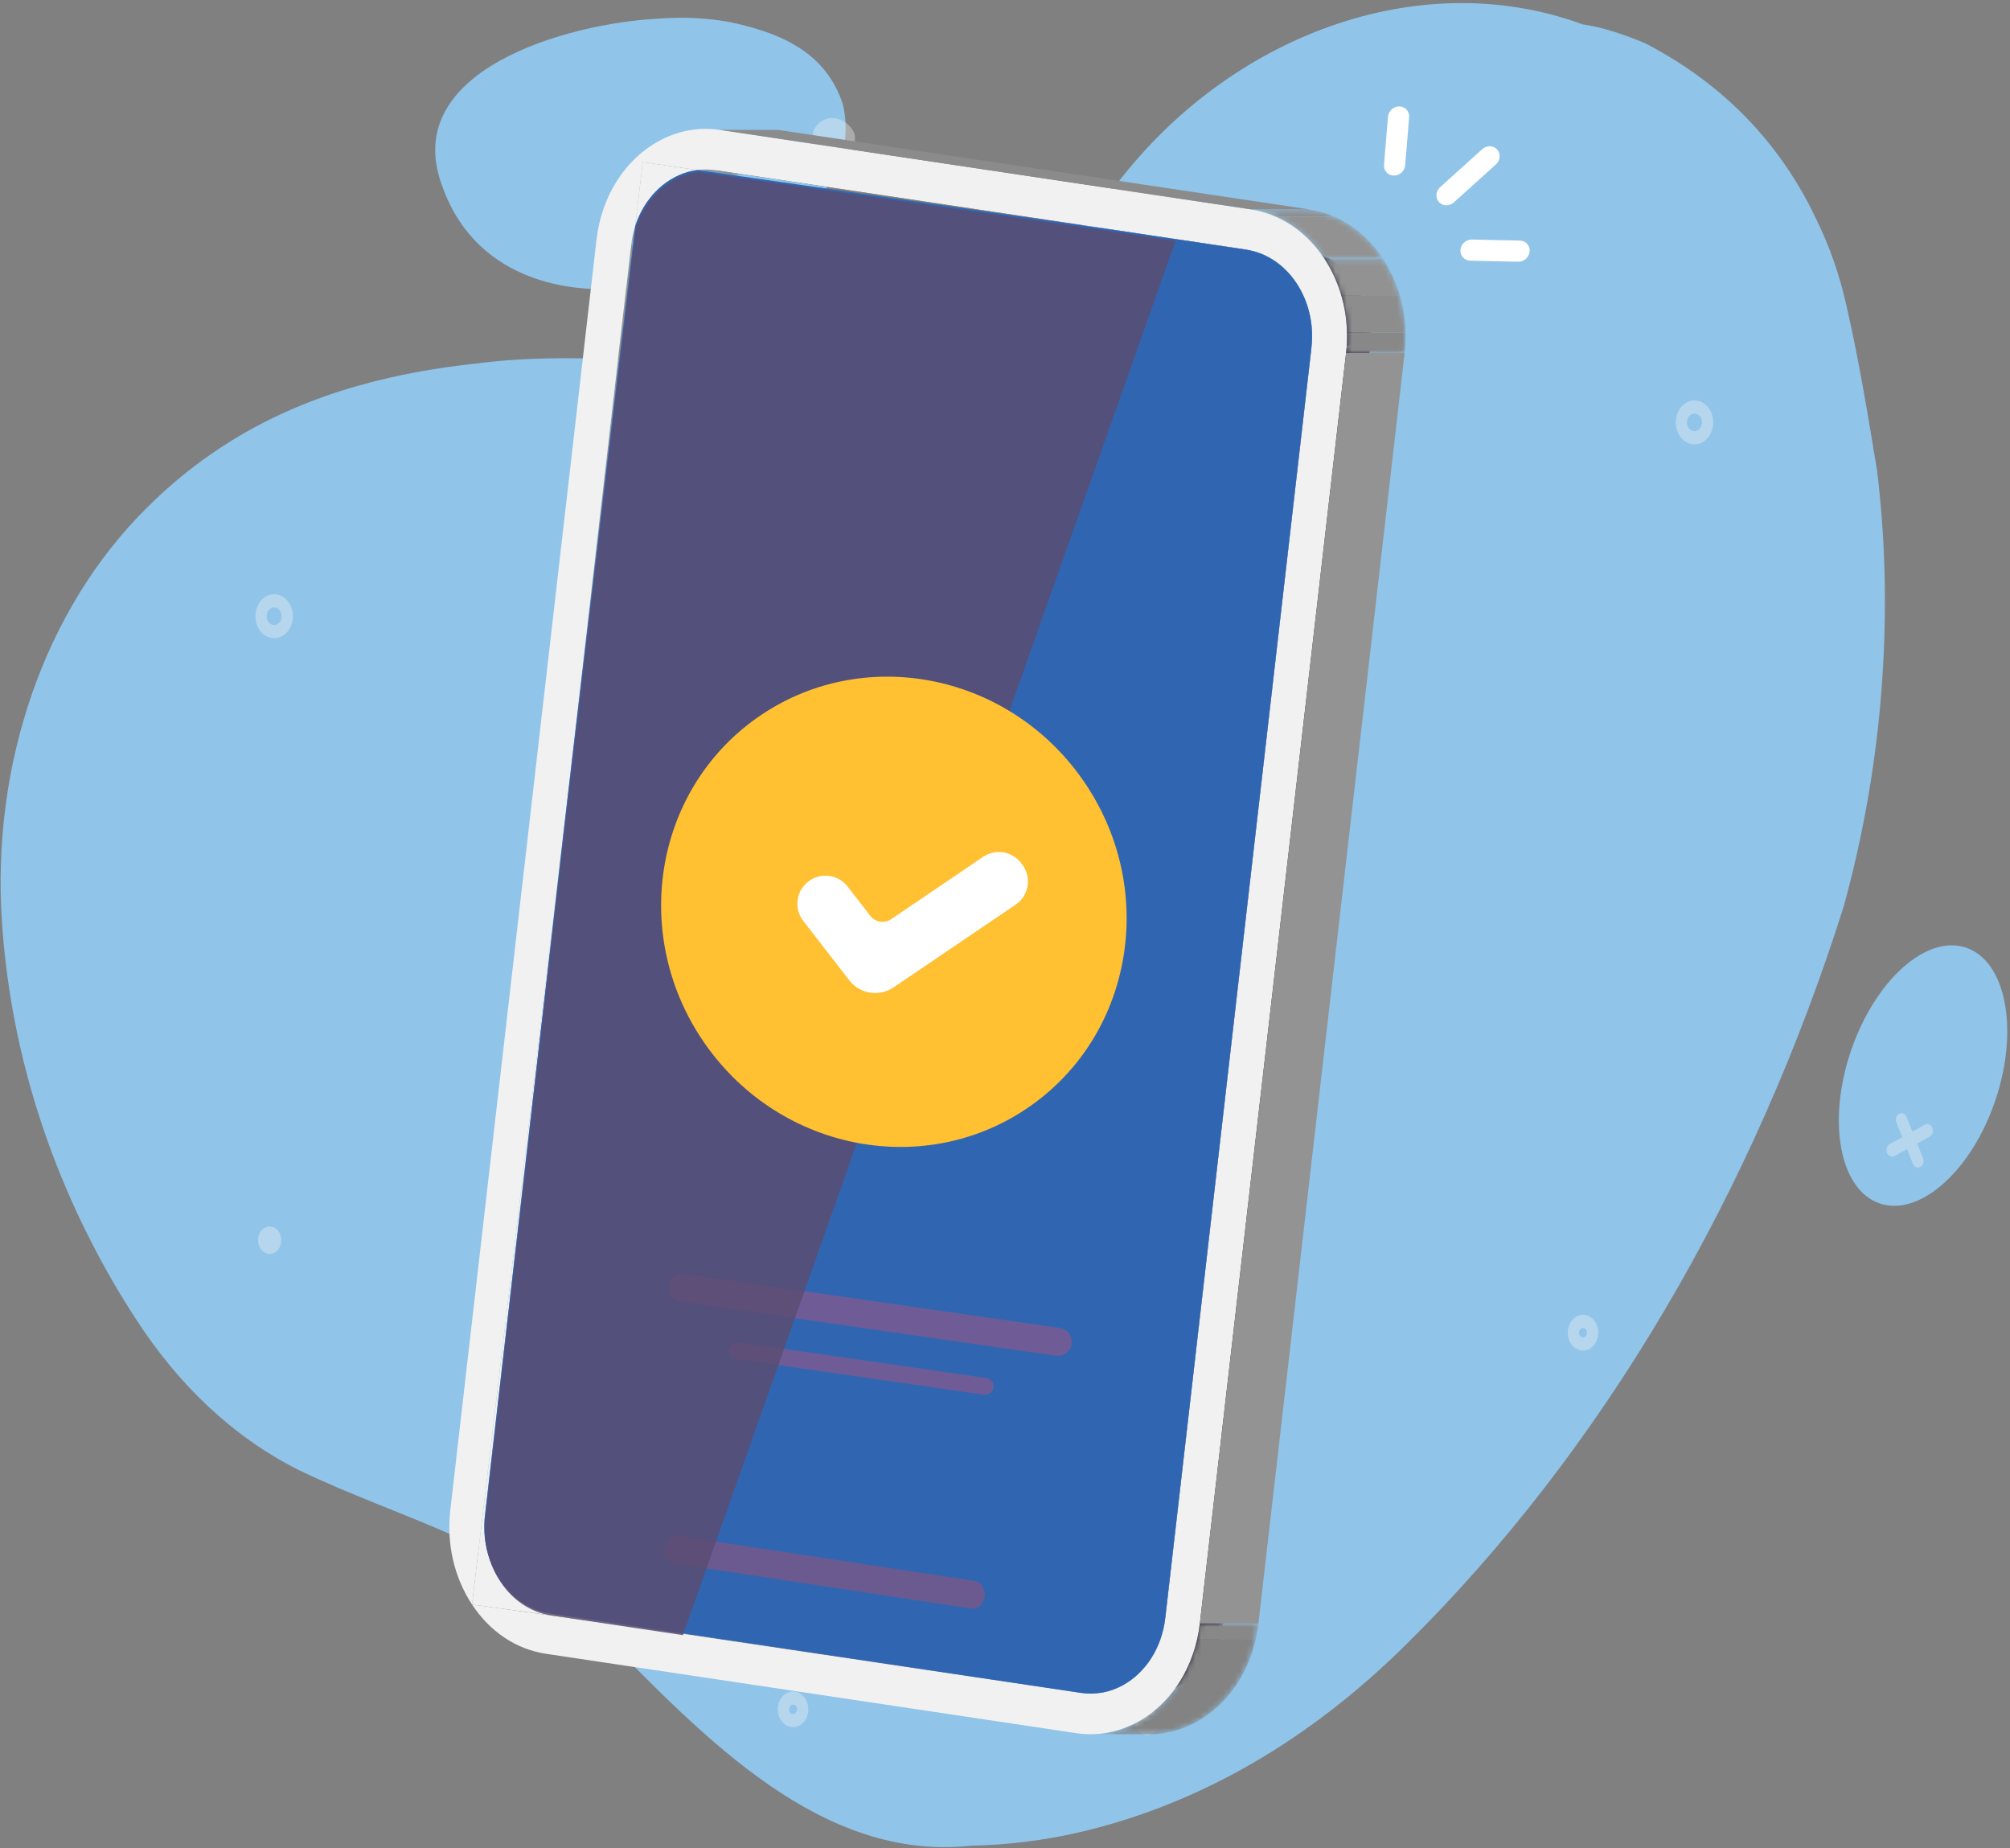 <svg width="359" height="330" viewBox="0 0 359 330" fill="none" xmlns="http://www.w3.org/2000/svg">
<rect x="0" y="0" width="359" height="330" fill="#808080" stroke="none"/>
<path d="M282.626 4.338C253.296 -6.425 219.42 6.555 199.344 33.017C195.814 37.007 192.546 41.329 189.527 45.969C185.717 49.556 181.686 52.745 177.328 55.389C172.971 58.033 168.283 60.132 163.169 61.534C136.963 69.169 111.396 61.534 85.531 64.858C80.143 65.424 74.82 66.257 69.596 67.444C53.922 71.009 39.141 77.787 26.206 90.696C7.995 108.734 -1.566 136.365 0.351 164.697C1.776 185.906 7.794 205.457 16.849 222.838C19.113 227.184 21.572 231.392 24.213 235.444C31.78 247.163 41.4 256.441 53.148 262.397C71.843 271.458 91.629 275.618 107.05 291.259C125.941 310.487 146.75 332.476 173.474 329.582C179.961 329.449 186.533 328.651 193.185 327.094C214.844 321.961 234.172 310.354 250.773 294.018C286.436 258.949 313.257 212.603 329.284 161.917C331.587 153.605 333.368 145.057 334.602 136.397C336.248 124.849 336.919 113.104 336.569 101.455C336.395 95.631 335.962 89.833 335.27 84.1C334.496 79.448 333.71 74.619 332.835 69.72C331.961 64.82 330.995 59.853 329.867 54.929C328.619 49.138 326.687 43.74 324.231 38.794C317.209 24.122 306.341 14.193 293.786 7.697C290.199 6.207 286.201 4.838 282.62 4.34L282.626 4.338Z" fill="#90C4E9"/>
<path d="M117.55 3.334C101.334 4.155 71.292 12.556 78.962 33.173C88.549 60.663 129.457 54.553 147.357 33.935C150.551 30.116 151.832 24.01 150.551 18.663C147.357 8.737 138.405 5.68 130.373 3.946C126.418 3.216 122.09 2.968 117.55 3.334Z" fill="#90C4E9"/>
<path d="M356.029 197.486C360.605 184.981 358.661 172.45 351.765 169.455C344.869 166.458 335.603 174.09 330.983 186.548C326.36 199.006 328.174 211.62 335.117 214.662C342.06 217.703 351.456 209.992 356.032 197.486H356.029Z" fill="#90C4E9"/>
<g opacity="0.37">
<g style="mix-blend-mode:overlay">
<path d="M242.61 106.502C242.11 106.779 241.509 106.526 241.273 105.937L237.834 97.336C237.599 96.747 237.814 96.046 238.317 95.77C238.818 95.493 239.418 95.746 239.654 96.335L243.093 104.936C243.329 105.525 243.114 106.225 242.61 106.502Z" fill="#F5F5F5"/>
</g>
<g style="mix-blend-mode:overlay">
<path d="M244.556 100.183L237.225 104.22C236.724 104.497 236.123 104.244 235.888 103.655C235.652 103.066 235.867 102.365 236.371 102.088L243.702 98.052C244.203 97.775 244.804 98.028 245.039 98.617C245.275 99.206 245.06 99.907 244.556 100.183Z" fill="#F5F5F5"/>
</g>
<g style="mix-blend-mode:overlay">
<path d="M170.532 270.719C170.032 270.996 169.431 270.742 169.198 270.153L166.254 262.792C166.018 262.203 166.233 261.503 166.737 261.226C167.24 260.949 167.838 261.202 168.074 261.791L171.018 269.152C171.254 269.741 171.039 270.442 170.535 270.719H170.532Z" fill="#F5F5F5"/>
</g>
<g style="mix-blend-mode:overlay">
<path d="M172.199 265.313L165.924 268.767C165.424 269.043 164.823 268.79 164.587 268.201C164.352 267.612 164.567 266.912 165.07 266.635L171.345 263.181C171.849 262.904 172.446 263.157 172.682 263.746C172.917 264.335 172.702 265.036 172.199 265.313Z" fill="#F5F5F5"/>
</g>
<g style="mix-blend-mode:overlay">
<path d="M113.807 82.148C110.753 80.626 110.753 77.57 109.476 74.516C109.476 73.754 110.753 72.226 111.392 72.988C112.67 75.279 113.309 78.332 114.287 80.597C114.522 81.18 114.307 81.875 113.804 82.145L113.807 82.148Z" fill="#F5F5F5"/>
</g>
<g style="mix-blend-mode:overlay">
<path d="M115.471 76.831C112.673 77.57 110.757 80.623 107.559 79.861C109.476 76.807 112.034 74.516 115.951 75.311C116.186 75.886 115.971 76.569 115.468 76.834L115.471 76.831Z" fill="#F5F5F5"/>
</g>
<g style="mix-blend-mode:overlay">
<path d="M342.988 208.375C342.487 208.652 341.886 208.399 341.651 207.81L338.706 200.449C338.471 199.86 338.686 199.159 339.189 198.882C339.69 198.606 340.29 198.859 340.526 199.448L343.47 206.809C343.706 207.398 343.491 208.098 342.988 208.375Z" fill="#F5F5F5"/>
</g>
<g style="mix-blend-mode:overlay">
<path d="M344.651 202.969L338.376 206.423C337.876 206.7 337.275 206.447 337.04 205.858C336.804 205.269 337.019 204.568 337.522 204.291L343.797 200.837C344.298 200.561 344.898 200.814 345.134 201.403C345.37 201.992 345.155 202.692 344.651 202.969Z" fill="#F5F5F5"/>
</g>
<g style="mix-blend-mode:overlay">
<path d="M50.389 113.596C48.719 114.514 46.72 113.669 45.937 111.708C45.154 109.747 45.875 107.406 47.544 106.485C49.214 105.566 51.213 106.411 51.996 108.372C52.78 110.333 52.058 112.674 50.389 113.596ZM48.398 108.619C47.73 108.987 47.441 109.924 47.756 110.707C48.069 111.49 48.869 111.829 49.538 111.461C50.206 111.093 50.495 110.156 50.18 109.373C49.865 108.59 49.067 108.251 48.398 108.619Z" fill="#F5F5F5"/>
</g>
<g style="mix-blend-mode:overlay">
<path d="M304.067 78.983C302.398 79.902 300.398 79.057 299.615 77.096C298.832 75.135 299.553 72.794 301.223 71.872C302.892 70.954 304.892 71.799 305.675 73.76C306.458 75.721 305.737 78.061 304.067 78.983ZM302.077 74.007C301.408 74.375 301.12 75.311 301.435 76.095C301.747 76.878 302.548 77.216 303.216 76.848C303.885 76.48 304.173 75.544 303.858 74.761C303.546 73.978 302.745 73.639 302.077 74.007Z" fill="#F5F5F5"/>
</g>
<g style="mix-blend-mode:overlay">
<path d="M49.055 223.678C48.013 224.252 46.77 223.725 46.281 222.503C45.792 221.281 46.243 219.82 47.282 219.249C48.325 218.675 49.567 219.202 50.056 220.424C50.545 221.646 50.094 223.107 49.055 223.678Z" fill="#F5F5F5"/>
</g>
<g style="mix-blend-mode:overlay">
<path d="M149.618 28.582C146.552 28.7 144.633 27.172 145.274 23.353C147.191 19.534 151.667 21.062 152.644 24.01C153.027 26.074 151.667 28.129 149.618 28.58V28.582Z" fill="#F5F5F5"/>
</g>
<g style="mix-blend-mode:overlay">
<path d="M205.76 309.606C204.718 310.181 203.475 309.654 202.986 308.432C202.497 307.21 202.948 305.749 203.987 305.178C205.03 304.604 206.272 305.131 206.761 306.353C207.25 307.575 206.799 309.035 205.76 309.606Z" fill="#F5F5F5"/>
</g>
<g style="mix-blend-mode:overlay">
<path d="M142.801 308.128C141.441 308.876 139.815 308.187 139.177 306.591C138.538 304.995 139.126 303.087 140.487 302.34C141.847 301.592 143.473 302.281 144.111 303.877C144.75 305.472 144.162 307.38 142.801 308.128ZM141.338 304.474C140.981 304.672 140.825 305.172 140.993 305.593C141.161 306.011 141.588 306.194 141.947 305.997C142.307 305.799 142.46 305.299 142.292 304.878C142.124 304.457 141.697 304.277 141.338 304.474Z" fill="#F5F5F5"/>
</g>
<g style="mix-blend-mode:overlay">
<path d="M283.892 240.873C282.531 241.621 280.906 240.932 280.267 239.336C279.628 237.741 280.217 235.833 281.577 235.085C282.938 234.337 284.563 235.026 285.202 236.622C285.841 238.218 285.252 240.126 283.892 240.873ZM282.428 237.219C282.072 237.417 281.916 237.917 282.084 238.338C282.251 238.756 282.678 238.939 283.038 238.742C283.394 238.544 283.55 238.044 283.382 237.623C283.214 237.202 282.787 237.022 282.428 237.219Z" fill="#F5F5F5"/>
</g>
</g>
<path d="M101.52 141.117L111.979 141.126L94.771 286.53L84.312 286.522L101.52 141.117Z" fill="#939393"/>
<path d="M84.312 286.522L94.771 286.53L132.301 291.748L121.843 291.739L84.312 286.522Z" fill="#8B8B8B"/>
<mask id="mask0_391_4379" style="mask-type:luminance" maskUnits="userSpaceOnUse" x="86" y="270" width="23" height="19">
<path d="M86.615 270.61L97.071 270.619C96.088 279.143 101.29 286.978 108.675 288.115L98.219 288.106C90.835 286.969 85.635 279.137 86.615 270.61Z" fill="white"/>
</mask>
<g mask="url(#mask0_391_4379)">
<path d="M86.615 270.61L97.071 270.619C96.977 271.446 96.939 272.267 96.956 273.077L86.501 273.068C86.483 272.259 86.521 271.437 86.615 270.61Z" fill="#888888"/>
<path d="M86.5 273.068L96.956 273.077C96.989 274.638 97.227 276.151 97.639 277.582L87.183 277.573C86.771 276.142 86.533 274.629 86.5 273.068Z" fill="#8D8D8D"/>
<path d="M87.186 277.573L97.642 277.582C98.909 281.967 101.832 285.562 105.66 287.237L95.204 287.228C91.376 285.553 88.453 281.958 87.186 277.573Z" fill="#929292"/>
<path d="M95.204 287.228L105.66 287.237C106.614 287.655 107.621 287.953 108.675 288.115L98.219 288.106C97.165 287.944 96.155 287.646 95.204 287.228Z" fill="#8D8D8D"/>
</g>
<path d="M101.52 141.117L111.979 141.126L97.074 270.618L86.615 270.61L101.52 141.117Z" fill="#939393"/>
<path d="M112.727 43.752L123.185 43.761L111.979 141.126L101.52 141.117L112.727 43.752Z" fill="#939393"/>
<mask id="mask1_391_4379" style="mask-type:luminance" maskUnits="userSpaceOnUse" x="112" y="40" width="12" height="4">
<path d="M123.895 40.437C123.559 41.488 123.318 42.601 123.185 43.758L112.729 43.749C112.862 42.592 113.103 41.479 113.439 40.428C116.575 40.428 120.759 40.434 123.895 40.437Z" fill="white"/>
</mask>
<g mask="url(#mask1_391_4379)">
<path d="M113.436 40.428L123.892 40.437C123.742 40.908 123.609 41.394 123.501 41.889L113.045 41.88C113.157 41.385 113.286 40.902 113.436 40.428Z" fill="#838383"/>
<path d="M113.045 41.88L123.5 41.889C123.365 42.495 123.259 43.119 123.185 43.758L112.729 43.75C112.803 43.111 112.909 42.486 113.045 41.88Z" fill="#888888"/>
</g>
<path d="M114.794 28.956L125.252 28.965L123.895 40.437L113.436 40.428L114.794 28.956Z" fill="#939393"/>
<path d="M114.794 28.956L125.252 28.965L135.022 30.37L124.566 30.361L114.794 28.956Z" fill="#8B8B8B"/>
<mask id="mask2_391_4379" style="mask-type:luminance" maskUnits="userSpaceOnUse" x="120" y="30" width="16" height="2">
<path d="M124.566 30.361L135.022 30.37C133.5 30.567 132.039 31.059 130.7 31.804L120.244 31.795C121.584 31.05 123.044 30.558 124.566 30.361Z" fill="white"/>
</mask>
<g mask="url(#mask2_391_4379)">
<path d="M124.566 30.361L135.022 30.37C133.5 30.567 132.039 31.059 130.7 31.804L120.244 31.795C121.584 31.05 123.044 30.558 124.566 30.361Z" fill="#838383"/>
</g>
<mask id="mask3_391_4379" style="mask-type:luminance" maskUnits="userSpaceOnUse" x="124" y="30" width="13" height="1">
<path d="M126.065 30.267L136.521 30.275C136.014 30.275 135.517 30.308 135.022 30.37L124.566 30.361C125.058 30.296 125.558 30.264 126.065 30.267Z" fill="white"/>
</mask>
<g mask="url(#mask3_391_4379)">
<path d="M126.065 30.267L136.521 30.275C136.014 30.275 135.517 30.308 135.022 30.37L124.566 30.361C125.058 30.296 125.558 30.264 126.065 30.267Z" fill="#838383"/>
</g>
<mask id="mask4_391_4379" style="mask-type:luminance" maskUnits="userSpaceOnUse" x="126" y="30" width="13" height="1">
<path d="M126.068 30.267L136.524 30.275C137.098 30.275 137.675 30.32 138.258 30.405L127.802 30.396C127.219 30.308 126.639 30.267 126.068 30.267Z" fill="white"/>
</mask>
<g mask="url(#mask4_391_4379)">
<path d="M126.068 30.267L136.524 30.275C136.801 30.275 137.078 30.284 137.357 30.305L126.901 30.296C126.622 30.275 126.345 30.267 126.068 30.267Z" fill="#2D253C"/>
<path d="M126.898 30.296L137.354 30.305C137.654 30.326 137.955 30.361 138.258 30.405L127.802 30.396C127.499 30.352 127.199 30.317 126.898 30.296Z" fill="#2E273F"/>
</g>
<path d="M121.843 291.739L132.301 291.748L203.502 302.304L193.046 302.295L121.843 291.739Z" fill="#8B8B8B"/>
<mask id="mask5_391_4379" style="mask-type:luminance" maskUnits="userSpaceOnUse" x="193" y="302" width="13" height="1">
<path d="M205.245 302.434L194.789 302.425C194.215 302.425 193.632 302.381 193.046 302.292L203.502 302.301C204.088 302.389 204.671 302.434 205.245 302.434Z" fill="white"/>
</mask>
<g mask="url(#mask5_391_4379)">
<path d="M193.046 302.295L203.502 302.304C203.806 302.351 204.112 302.384 204.412 302.404L193.956 302.395C193.653 302.375 193.35 302.339 193.046 302.295Z" fill="#8D8D8D"/>
<path d="M193.956 302.395L204.412 302.404C204.692 302.425 204.969 302.434 205.245 302.434L194.79 302.425C194.513 302.425 194.236 302.416 193.956 302.395Z" fill="#888888"/>
</g>
<mask id="mask6_391_4379" style="mask-type:luminance" maskUnits="userSpaceOnUse" x="194" y="302" width="13" height="1">
<path d="M206.862 302.325C206.335 302.398 205.802 302.436 205.263 302.436L194.807 302.428C195.346 302.428 195.882 302.389 196.406 302.316C199.892 302.319 203.378 302.322 206.862 302.325Z" fill="white"/>
</mask>
<g mask="url(#mask6_391_4379)">
<path d="M207.801 290.821L218.257 290.829C217.241 295.349 214.541 298.974 211.06 300.905C209.285 301.892 207.306 302.437 205.242 302.437L194.786 302.428C196.85 302.428 198.829 301.883 200.605 300.897C204.085 298.965 206.782 295.34 207.801 290.821Z" fill="#2B243A"/>
</g>
<path d="M127.802 30.396L138.258 30.405L211.396 41.35L200.94 41.341L127.802 30.396Z" fill="#2E263E"/>
<mask id="mask7_391_4379" style="mask-type:luminance" maskUnits="userSpaceOnUse" x="196" y="288" width="23" height="15">
<path d="M206.862 302.325C206.72 302.333 206.532 302.325 206.39 302.325C203.06 302.325 199.733 302.319 196.403 302.316C197.881 302.11 199.297 301.624 200.605 300.897C204.556 298.703 207.498 294.33 208.119 288.942L218.575 288.951C217.953 294.339 215.012 298.712 211.06 300.905C209.753 301.63 208.337 302.118 206.859 302.325H206.862Z" fill="white"/>
</mask>
<g mask="url(#mask7_391_4379)">
<path d="M208.119 288.942L218.575 288.951C218.501 289.593 218.395 290.22 218.257 290.829L207.801 290.821C207.939 290.211 208.045 289.584 208.119 288.942Z" fill="#2D253C"/>
<path d="M207.801 290.821L218.257 290.829C217.241 295.349 214.541 298.974 211.06 300.905C209.285 301.892 207.306 302.437 205.242 302.437L194.786 302.428C196.85 302.428 198.829 301.883 200.605 300.897C204.085 298.965 206.782 295.34 207.801 290.821Z" fill="#2B243A"/>
</g>
<path d="M200.937 41.341L211.396 41.35L220.315 42.684L209.859 42.675L200.937 41.341Z" fill="#332C42"/>
<path d="M118.648 276.092L129.104 276.101C129.08 276.201 129.063 276.304 129.051 276.407C129.036 276.54 129.03 276.675 129.033 276.805L118.577 276.796C118.577 276.666 118.58 276.534 118.595 276.399C118.607 276.293 118.625 276.192 118.648 276.092Z" fill="#322B41"/>
<path d="M118.577 276.796L129.033 276.805C129.039 277.055 129.077 277.3 129.142 277.529L118.686 277.52C118.618 277.291 118.583 277.046 118.577 276.796Z" fill="#342D43"/>
<path d="M118.686 277.52L129.142 277.529C129.342 278.224 129.804 278.795 130.408 279.057L119.952 279.049C119.349 278.784 118.886 278.215 118.686 277.52Z" fill="#362E46"/>
<path d="M119.952 279.052L130.408 279.06C130.558 279.125 130.717 279.172 130.882 279.199L120.426 279.19C120.261 279.163 120.102 279.116 119.952 279.052Z" fill="#342D43"/>
<path d="M209.877 42.625L220.333 42.633L220.315 42.684L209.859 42.675L209.877 42.625Z" fill="#8B8B8B"/>
<path d="M200.94 41.341L211.396 41.35L220.333 42.633L209.877 42.625L200.94 41.341Z" fill="#8B8B8B"/>
<path d="M200.94 41.341L209.877 42.625L209.859 42.675L200.94 41.341Z" fill="#F1F1F1"/>
<path d="M209.859 42.675L220.315 42.684L233.038 44.589L222.582 44.58L209.859 42.675Z" fill="#2E263E"/>
<path d="M234.233 62.082L244.689 62.091L218.578 288.951L208.119 288.942L234.233 62.082Z" fill="#302841"/>
<mask id="mask8_391_4379" style="mask-type:luminance" maskUnits="userSpaceOnUse" x="222" y="44" width="23" height="19">
<path d="M222.582 44.58L233.038 44.589C240.47 45.731 245.67 53.563 244.689 62.091L234.233 62.082C235.214 53.554 230.014 45.722 222.582 44.58Z" fill="white"/>
</mask>
<g mask="url(#mask8_391_4379)">
<path d="M222.582 44.58L233.038 44.589C234.104 44.754 235.123 45.054 236.085 45.475L225.63 45.466C224.667 45.045 223.648 44.745 222.582 44.58Z" fill="#2E273F"/>
<path d="M225.63 45.466L236.086 45.475C239.928 47.156 242.855 50.754 244.121 55.136L233.665 55.127C232.399 50.745 229.475 47.15 225.63 45.469" fill="#302841"/>
<path d="M233.665 55.127L244.121 55.136C244.533 56.567 244.772 58.08 244.804 59.638L234.348 59.629C234.316 58.071 234.078 56.558 233.665 55.127Z" fill="#2E273F"/>
<path d="M234.348 59.626L244.804 59.635C244.822 60.442 244.783 61.263 244.689 62.091L234.233 62.082C234.328 61.254 234.366 60.436 234.348 59.626Z" fill="#2D253C"/>
</g>
<path d="M236.533 46.167C239.731 51.011 241.112 57.002 240.417 63.042L214.302 289.902C213.422 297.546 209.308 304.103 203.293 307.442C199.857 309.35 196.038 310.057 192.245 309.489L97.465 295.305C92.162 294.489 87.519 291.374 84.312 286.519L121.843 291.736L193.046 302.292C195.731 302.696 198.334 302.157 200.607 300.894C204.559 298.7 207.501 294.327 208.122 288.939L234.233 62.079C235.214 53.552 230.014 45.719 222.632 44.583L209.859 42.672L200.94 41.338L127.802 30.393C126.704 30.228 125.62 30.223 124.566 30.358L114.794 28.953L113.436 40.428C113.101 41.479 112.859 42.592 112.727 43.749L101.52 141.117L84.312 286.522C81.115 281.681 79.734 275.689 80.429 269.65L106.54 42.789C107.421 35.143 111.537 28.588 117.553 25.249C120.986 23.341 124.808 22.635 128.597 23.2L223.377 37.383C228.68 38.199 233.324 41.311 236.533 46.167Z" fill="#F1F1F1"/>
<mask id="mask9_391_4379" style="mask-type:luminance" maskUnits="userSpaceOnUse" x="113" y="31" width="18" height="10">
<path d="M120.244 31.795L130.7 31.804C127.599 33.526 125.117 36.591 123.895 40.44L113.439 40.431C114.664 36.583 117.143 33.517 120.244 31.795Z" fill="white"/>
</mask>
<g mask="url(#mask9_391_4379)">
<path d="M120.244 31.795L130.7 31.804C127.599 33.526 125.117 36.591 123.895 40.44L113.439 40.431C114.664 36.583 117.143 33.517 120.244 31.795Z" fill="#838383"/>
</g>
<path d="M98.219 288.106L108.678 288.115L132.334 291.654L121.875 291.645L98.219 288.106Z" fill="#8B8B8B"/>
<path d="M98.219 288.106L121.875 291.645L84.312 286.522L101.52 141.117L86.615 270.61C85.631 279.134 90.834 286.969 98.219 288.106Z" fill="#F1F1F1"/>
<path d="M120.244 31.795C117.143 33.517 114.661 36.583 113.439 40.431L114.797 28.956L124.566 30.361C123.044 30.558 121.584 31.05 120.244 31.795Z" fill="#F1F1F1"/>
<path d="M120.426 279.19L130.882 279.199L136.438 280.041L125.98 280.032L120.426 279.19Z" fill="#342C42"/>
<mask id="mask10_391_4379" style="mask-type:luminance" maskUnits="userSpaceOnUse" x="126" y="23" width="14" height="1">
<path d="M126.068 23.012L136.524 23.02C137.366 23.02 138.211 23.085 139.056 23.212L128.6 23.203C127.755 23.076 126.91 23.014 126.068 23.014V23.012Z" fill="white"/>
</mask>
<g mask="url(#mask10_391_4379)">
<path d="M126.068 23.012L136.524 23.02C136.93 23.02 137.334 23.035 137.74 23.064L127.284 23.056C126.878 23.026 126.472 23.012 126.068 23.012Z" fill="#888888"/>
<path d="M127.287 23.056L137.743 23.065C138.182 23.097 138.62 23.144 139.056 23.209L128.6 23.2C128.162 23.135 127.723 23.085 127.287 23.056Z" fill="#8D8D8D"/>
</g>
<mask id="mask11_391_4379" style="mask-type:luminance" maskUnits="userSpaceOnUse" x="161" y="49" width="13" height="1">
<path d="M172.349 49.488C172.579 49.635 172.835 49.739 173.109 49.78L162.653 49.771C162.376 49.73 162.12 49.627 161.893 49.479C165.123 49.479 168.353 49.485 171.584 49.488C171.707 49.488 171.828 49.488 171.952 49.488C171.981 49.488 172.022 49.488 172.055 49.488C172.084 49.488 172.125 49.488 172.158 49.488C172.172 49.488 172.193 49.488 172.208 49.488C172.237 49.488 172.276 49.488 172.305 49.488C172.32 49.488 172.337 49.485 172.352 49.488H172.349Z" fill="white"/>
</mask>
<g mask="url(#mask11_391_4379)">
<path d="M160.913 48.104L171.369 48.113C171.569 48.808 172.031 49.376 172.635 49.641L162.179 49.633C161.575 49.368 161.113 48.799 160.913 48.104Z" fill="#362E46"/>
<path d="M162.179 49.633L172.635 49.641C172.785 49.706 172.944 49.753 173.109 49.78L162.653 49.771C162.488 49.745 162.329 49.697 162.179 49.633Z" fill="#342D43"/>
</g>
<path d="M160.872 46.676L171.328 46.685C171.304 46.785 171.286 46.885 171.275 46.991C171.26 47.127 171.254 47.259 171.257 47.389L160.801 47.38C160.801 47.247 160.804 47.115 160.819 46.982C160.83 46.879 160.848 46.776 160.872 46.676Z" fill="#322B41"/>
<path d="M160.804 47.38L171.26 47.389C171.266 47.639 171.304 47.883 171.369 48.113L160.913 48.104C160.848 47.875 160.81 47.633 160.804 47.38Z" fill="#342D43"/>
<path d="M160.913 48.104L171.369 48.113C171.569 48.808 172.031 49.376 172.635 49.641L162.179 49.632C161.576 49.367 161.113 48.799 160.913 48.104Z" fill="#362E46"/>
<path d="M98.266 288.115L193.046 302.295C195.731 302.699 198.334 302.157 200.607 300.897C204.559 298.703 207.5 294.33 208.122 288.942L234.233 62.082C235.214 53.554 230.014 45.722 222.582 44.58L209.859 42.675L200.94 41.341L124.566 30.361C123.044 30.555 121.584 31.05 120.244 31.795C117.143 33.517 114.661 36.583 113.439 40.431L101.523 141.12L86.618 270.613C85.634 279.137 90.837 286.972 98.266 288.115Z" fill="#3066B1"/>
<mask id="mask12_391_4379" style="mask-type:luminance" maskUnits="userSpaceOnUse" x="194" y="289" width="31" height="21">
<path d="M205.239 309.692L194.783 309.683C197.725 309.683 200.625 308.926 203.296 307.445C209.309 304.106 213.425 297.549 214.305 289.905L224.761 289.914C223.881 297.557 219.767 304.115 213.752 307.454C211.081 308.935 208.181 309.695 205.239 309.692Z" fill="white"/>
</mask>
<g mask="url(#mask12_391_4379)">
<path d="M214.302 289.902L224.758 289.911C224.649 290.847 224.493 291.769 224.293 292.67L213.837 292.661C214.04 291.76 214.196 290.841 214.302 289.902Z" fill="#888888"/>
<path d="M213.837 292.661L224.293 292.67C222.844 299.115 219.028 304.521 213.752 307.454C211.081 308.935 208.181 309.694 205.239 309.692L194.783 309.683C197.725 309.683 200.625 308.926 203.296 307.445C208.572 304.515 212.388 299.106 213.837 292.661Z" fill="#838383"/>
</g>
<path d="M128.6 23.2L139.056 23.209L233.836 37.392L223.38 37.383L128.6 23.2Z" fill="#8B8B8B"/>
<mask id="mask13_391_4379" style="mask-type:luminance" maskUnits="userSpaceOnUse" x="223" y="37" width="24" height="10">
<path d="M223.38 37.383L233.836 37.392C239.139 38.208 243.782 41.32 246.992 46.176L236.536 46.167C233.327 41.311 228.683 38.199 223.38 37.383Z" fill="white"/>
</mask>
<g mask="url(#mask13_391_4379)">
<path d="M223.38 37.383L233.836 37.392C235.397 37.631 236.898 38.072 238.326 38.694L227.87 38.685C226.445 38.061 224.941 37.622 223.38 37.383Z" fill="#8D8D8D"/>
<path d="M227.867 38.685L238.323 38.694C241.745 40.19 244.724 42.748 246.989 46.176L236.533 46.167C234.268 42.739 231.289 40.181 227.867 38.685Z" fill="#929292"/>
</g>
<path d="M240.417 63.042L250.876 63.05L224.761 289.911L214.302 289.902L240.417 63.042Z" fill="#939393"/>
<mask id="mask14_391_4379" style="mask-type:luminance" maskUnits="userSpaceOnUse" x="236" y="46" width="16" height="18">
<path d="M236.533 46.167L246.989 46.176C250.187 51.019 251.568 57.011 250.873 63.05L240.417 63.042C241.112 57.002 239.734 51.011 236.533 46.167Z" fill="white"/>
</mask>
<g mask="url(#mask14_391_4379)">
<path d="M236.533 46.167L246.989 46.176C248.338 48.219 249.365 50.469 250.048 52.836L239.593 52.827C238.909 50.457 237.885 48.21 236.533 46.167Z" fill="#929292"/>
<path d="M239.593 52.83L250.048 52.839C250.658 54.956 250.994 57.17 251.044 59.423L240.588 59.414C240.538 57.161 240.202 54.947 239.593 52.83Z" fill="#8D8D8D"/>
<path d="M240.588 59.414L251.043 59.423C251.07 60.624 251.014 61.837 250.873 63.053L240.417 63.044C240.555 61.828 240.611 60.618 240.588 59.414Z" fill="#888888"/>
</g>
<path d="M118.595 276.401C118.751 275.038 119.829 274.075 121.001 274.249L127.667 275.259L174.034 282.29C175.211 282.47 176.027 283.718 175.871 285.079C175.715 286.442 174.637 287.408 173.462 287.234L125.977 280.035L120.429 279.193C119.255 279.013 118.436 277.768 118.592 276.404L118.595 276.401Z" fill="#6A5A90"/>
<path d="M186.168 48.263C187.346 48.443 188.164 49.691 188.005 51.052C187.849 52.415 186.772 53.381 185.597 53.204L162.659 49.774C161.484 49.594 160.663 48.349 160.822 46.983C160.978 45.619 162.056 44.653 163.231 44.83L186.168 48.263Z" fill="#3066B1"/>
<path d="M258.29 36.665C257.807 36.653 257.339 36.459 257 36.082C256.323 35.328 256.423 34.133 257.221 33.414L264.729 26.642C265.527 25.921 266.723 25.947 267.4 26.701C268.077 27.455 267.977 28.65 267.179 29.369L259.671 36.141C259.27 36.5 258.773 36.674 258.29 36.665Z" fill="white"/>
<path d="M271.163 46.738L262.583 46.547C261.541 46.523 260.763 45.66 260.849 44.618C260.934 43.576 261.85 42.751 262.895 42.772L271.475 42.963C272.518 42.987 273.295 43.85 273.21 44.892C273.124 45.934 272.209 46.759 271.163 46.738Z" fill="white"/>
<path d="M248.927 31.35C247.884 31.327 247.107 30.464 247.192 29.422L247.902 20.853C247.987 19.811 248.903 18.986 249.948 19.007C250.991 19.03 251.768 19.893 251.683 20.936L250.973 29.504C250.888 30.546 249.972 31.374 248.927 31.35Z" fill="white"/>
<path d="M121.843 229.956L188.909 239.608" stroke="#6F5C96" stroke-width="5" stroke-miterlimit="10" stroke-linecap="round"/>
<path d="M131.615 241.176L175.945 247.553" stroke="#6F5C96" stroke-width="3" stroke-miterlimit="10" stroke-linecap="round"/>
<g style="mix-blend-mode:screen" opacity="0.85">
<path d="M126.083 280.368L121.978 291.984L98.369 288.45C90.94 287.308 85.737 279.473 86.721 270.948L101.626 141.456L113.542 40.767C114.767 36.918 117.246 33.853 120.347 32.13C121.69 31.386 123.147 30.894 124.669 30.697L201.043 41.676L209.962 43.01L127.77 275.592L126.083 280.365V280.368Z" fill="#594C73"/>
</g>
<path d="M184.107 197.448C202.672 184.337 206.773 158.205 193.267 139.08C179.76 119.955 153.761 115.079 135.196 128.19C116.631 141.301 112.53 167.433 126.037 186.558C139.543 205.683 165.542 210.559 184.107 197.448Z" fill="#FFC032"/>
<path d="M151.686 175.051L143.47 164.451C141.698 162.166 142.224 158.858 144.618 157.235C146.805 155.752 149.77 156.222 151.388 158.313L155.438 163.537C156.331 164.69 157.967 164.951 159.174 164.132L175.589 153.007C177.776 151.524 180.739 151.997 182.36 154.086L182.546 154.325C184.318 156.61 183.792 159.918 181.398 161.542L159.604 176.313C157.045 178.045 153.58 177.495 151.689 175.053L151.686 175.051Z" fill="white"/>
</svg>
